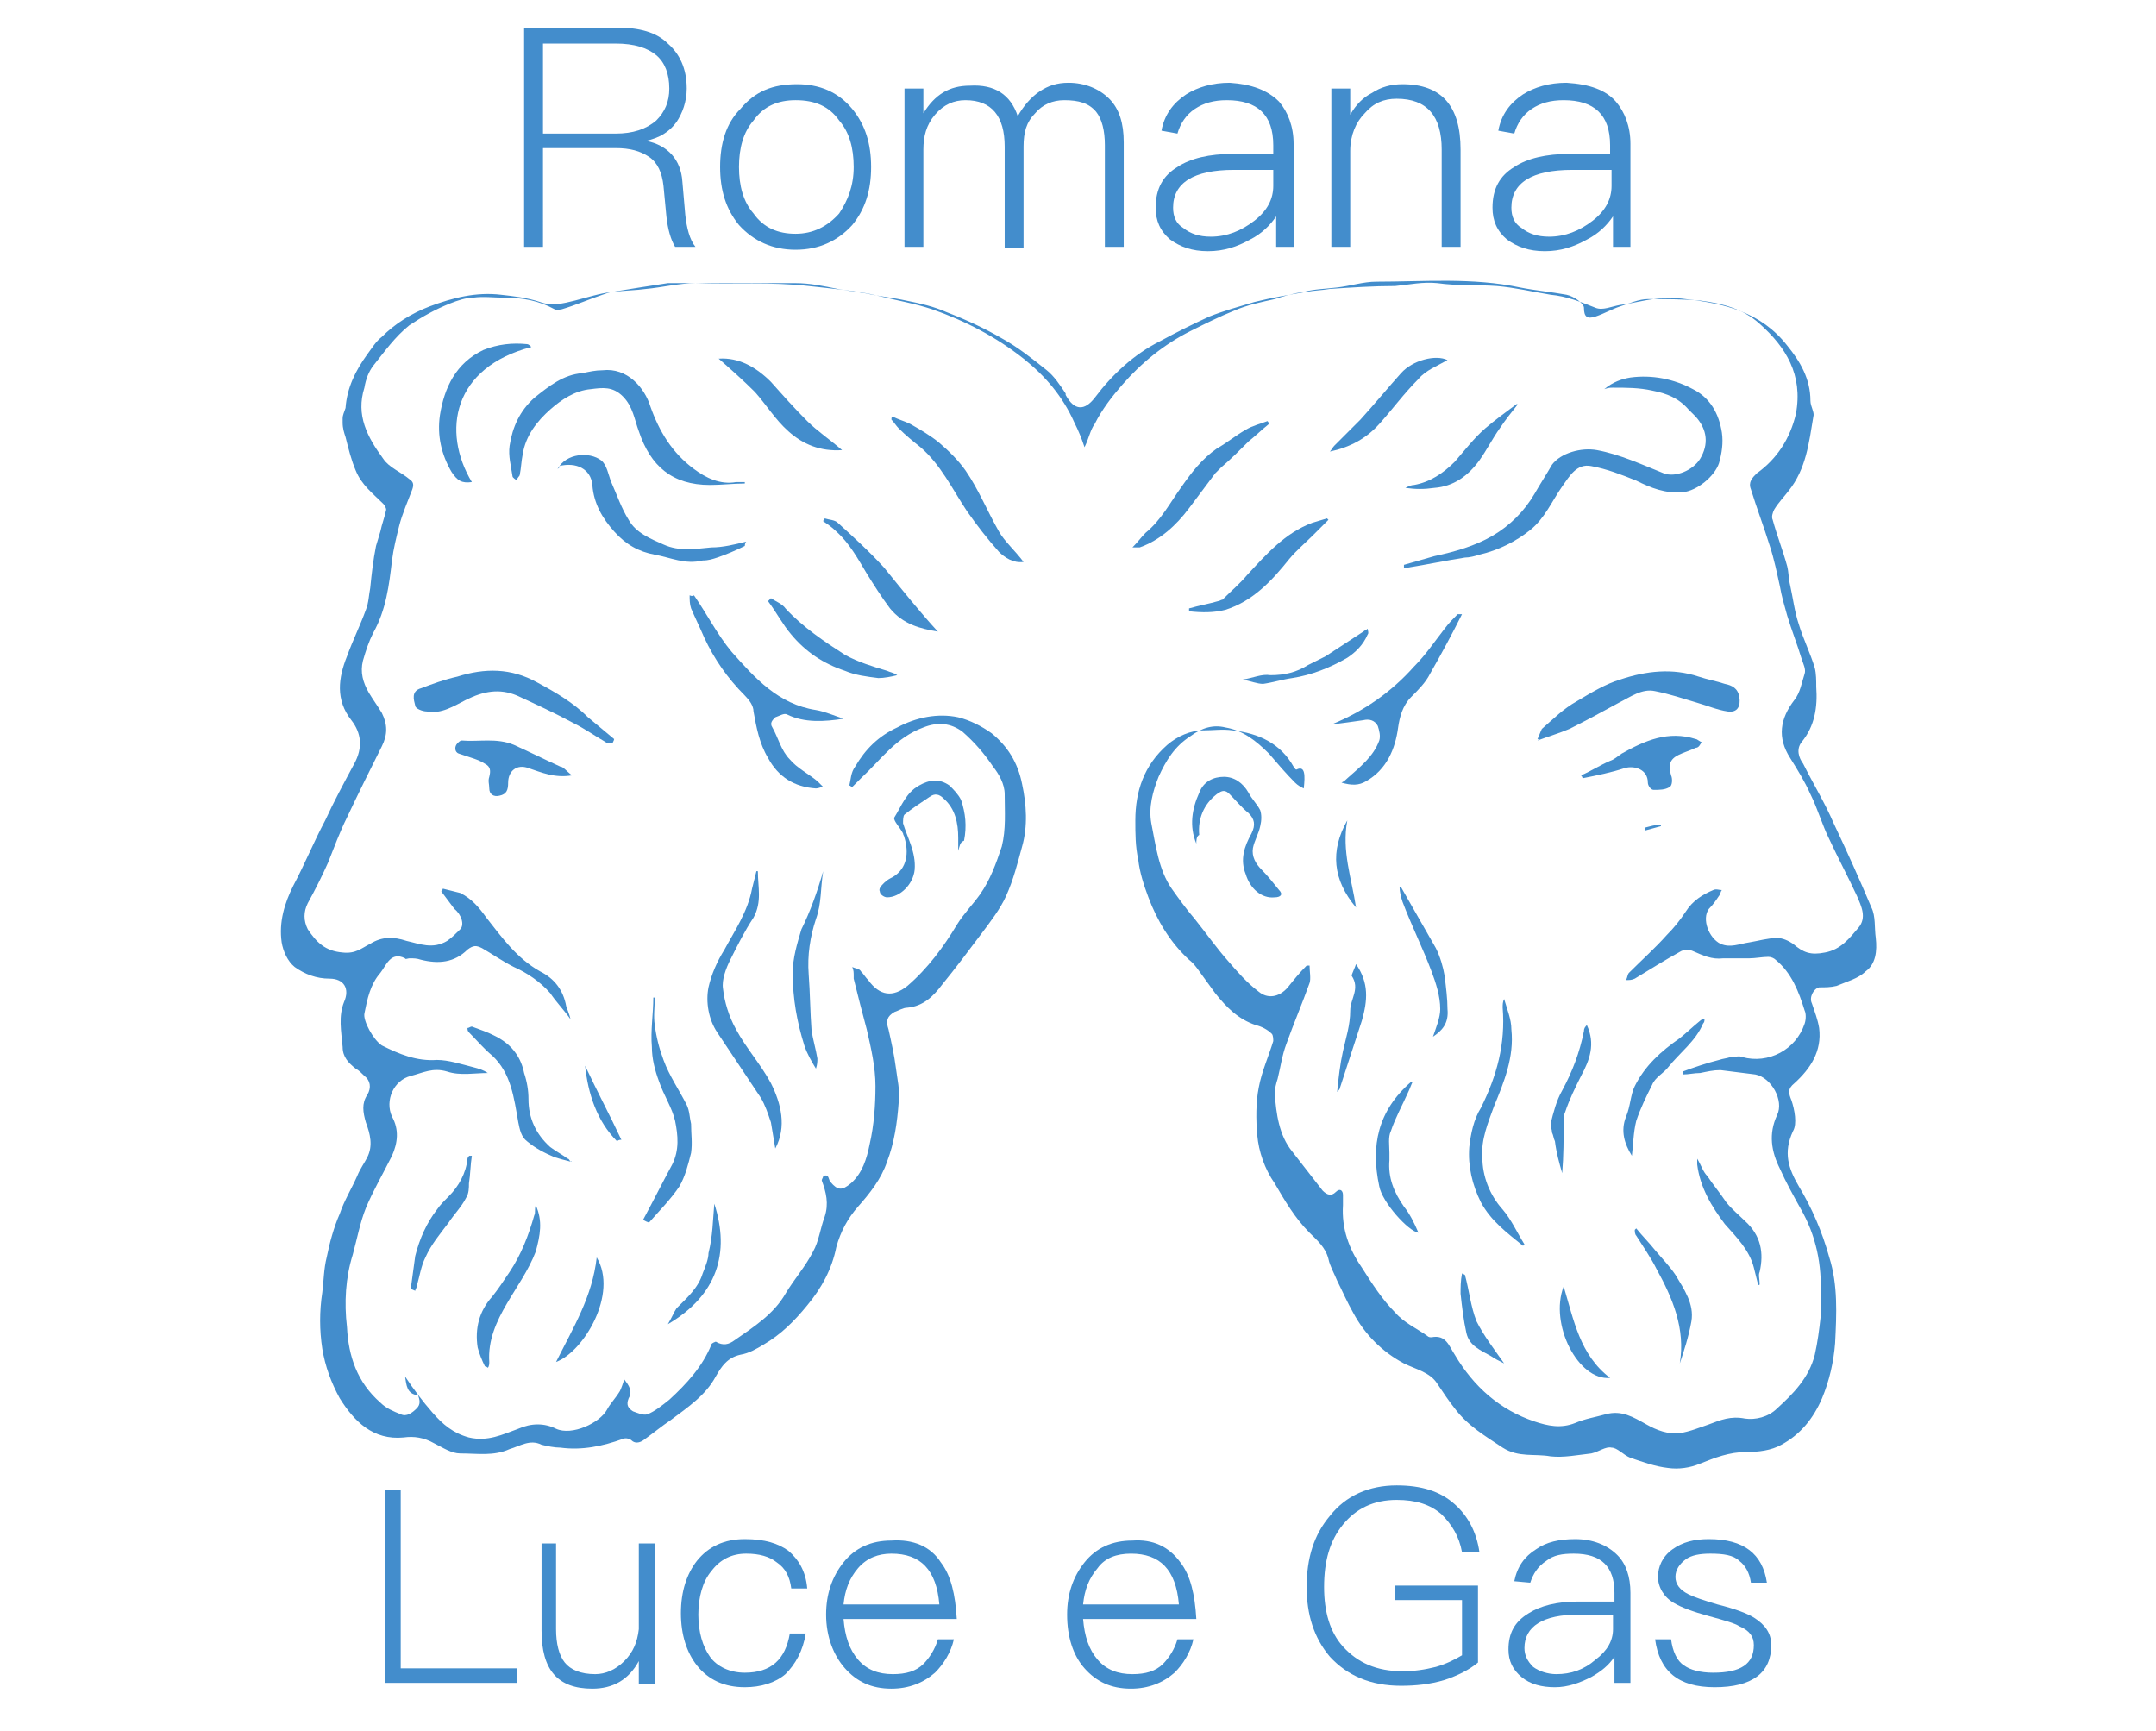 <?xml version="1.0" encoding="utf-8"?>
<!-- Generator: Adobe Illustrator 27.0.0, SVG Export Plug-In . SVG Version: 6.00 Build 0)  -->
<svg version="1.1" id="Livello_1" xmlns="http://www.w3.org/2000/svg" xmlns:xlink="http://www.w3.org/1999/xlink" x="0px" y="0px"
	 viewBox="0 0 148.5 119.2" style="enable-background:new 0 0 148.5 119.2;" xml:space="preserve">
<style type="text/css">
	.st0{fill:#438DCC;}
</style>
<g>
	<path class="st0" d="M89.8,54.3c-0.2-0.1-0.4-0.2-0.6-0.4c-0.6-0.6-1.2-1.3-1.8-2c-0.9-0.9-1.8-1.6-3-1.8c-0.8-0.2-1.6,0-2.4,0.6
		c-1.1,0.7-1.7,1.7-2.2,2.8c-0.4,1-0.7,2.1-0.5,3.2c0.3,1.5,0.5,3.2,1.4,4.5c0.5,0.7,1,1.4,1.6,2.1c0.8,1,1.5,2,2.3,2.9
		c0.6,0.7,1.3,1.5,2.1,2.1c0.6,0.5,1.4,0.4,2-0.3c0.4-0.5,0.8-1,1.3-1.5c0.1,0,0.1,0,0.2,0c0,0.4,0.1,0.9,0,1.2
		c-0.5,1.4-1.1,2.8-1.6,4.2c-0.3,0.8-0.4,1.6-0.6,2.4c-0.1,0.3-0.2,0.7-0.2,1c0.1,1.4,0.3,2.9,1.2,4c0.7,0.9,1.4,1.8,2.1,2.7
		c0.3,0.3,0.6,0.4,0.9,0.1c0.3-0.3,0.5-0.1,0.5,0.2c0,0.2,0,0.4,0,0.7c-0.1,1.6,0.4,3,1.3,4.3c0.7,1.1,1.4,2.2,2.3,3.1
		c0.6,0.7,1.5,1.1,2.2,1.6c0.1,0.1,0.2,0.1,0.3,0.1c1-0.2,1.2,0.6,1.6,1.2c1.3,2.2,3.1,3.8,5.5,4.6c0.9,0.3,1.8,0.5,2.8,0.1
		c0.7-0.3,1.4-0.4,2.1-0.6c1.1-0.3,1.9,0.2,2.8,0.7c0.7,0.4,1.5,0.7,2.3,0.6c0.7-0.1,1.4-0.4,2-0.6c0.8-0.3,1.5-0.6,2.5-0.4
		c0.7,0.1,1.6-0.1,2.2-0.7c1.1-1,2.2-2.1,2.6-3.7c0.2-0.9,0.3-1.7,0.4-2.6c0.1-0.5,0-1,0-1.4c0.1-2.2-0.3-4.2-1.4-6.1
		c-0.5-0.9-1-1.8-1.4-2.7c-0.6-1.2-0.8-2.4-0.2-3.7c0.5-1-0.4-2.6-1.5-2.8c-0.8-0.1-1.6-0.2-2.4-0.3c-0.5,0-0.9,0.1-1.4,0.2
		c-0.4,0-0.8,0.1-1.2,0.1c0-0.1,0-0.1,0-0.2c0.8-0.3,1.7-0.6,2.5-0.8c0.3-0.1,0.5-0.1,0.8-0.2c0.3,0,0.6-0.1,0.8,0
		c1.8,0.5,3.7-0.5,4.3-2.3c0.1-0.3,0.1-0.7,0-0.9c-0.4-1.3-0.9-2.6-2-3.5c-0.1-0.1-0.3-0.2-0.5-0.2c-0.4,0-0.9,0.1-1.3,0.1
		c-0.6,0-1.2,0-1.8,0c-0.8,0.1-1.4-0.2-2.1-0.5c-0.2-0.1-0.6-0.1-0.8,0c-1.1,0.6-2.2,1.3-3.2,1.9c-0.2,0.1-0.4,0.1-0.6,0.1
		c0.1-0.2,0.1-0.4,0.2-0.5c0.9-0.9,1.8-1.7,2.6-2.6c0.5-0.5,0.9-1,1.3-1.6c0.5-0.8,1.2-1.2,1.9-1.5c0.2-0.1,0.4,0,0.6,0
		c-0.1,0.1-0.1,0.3-0.2,0.4c-0.2,0.3-0.4,0.6-0.7,0.9c-0.5,0.7,0,2,0.8,2.4c0.7,0.3,1.3,0,2-0.1c0.6-0.1,1.3-0.3,1.9-0.3
		c0.4,0,0.8,0.2,1.1,0.4c0.7,0.6,1.2,0.8,2.2,0.6c1.1-0.2,1.7-1,2.3-1.7c0.6-0.7,0.2-1.5-0.1-2.2c-0.6-1.3-1.3-2.6-1.9-3.9
		c-0.5-1-0.8-2.1-1.3-3.1c-0.4-0.9-0.9-1.7-1.4-2.5c-0.9-1.4-0.7-2.7,0.3-4c0.4-0.5,0.5-1.2,0.7-1.8c0.1-0.3-0.1-0.7-0.2-1
		c-0.3-1-0.7-2-1-3c-0.2-0.7-0.4-1.4-0.5-2c-0.2-0.9-0.4-1.9-0.7-2.8c-0.4-1.3-0.9-2.6-1.3-3.9c-0.2-0.5,0.1-0.8,0.4-1.1
		c1.4-1,2.3-2.4,2.7-4.1c0.5-2.7-0.7-4.6-2.5-6.2c-1.1-1-2.5-1.4-4.1-1.6c-1.2-0.1-2.4-0.1-3.6-0.1c-0.6,0-1.3,0.3-1.9,0.5
		c-0.6,0.2-1.1,0.5-1.7,0.7c-0.6,0.2-0.8,0-0.8-0.6c0-0.3-0.7-0.8-1.2-0.9c-1.1-0.2-2.2-0.3-3.2-0.5c-3.3-0.7-6.6-0.4-9.9-0.4
		c-0.9,0-1.8,0.3-2.7,0.4c-0.8,0.1-1.5,0.1-2.3,0.3c-0.7,0.1-1.4,0.3-2,0.5c-0.9,0.2-1.9,0.4-2.8,0.8c-1,0.4-2,0.9-3,1.4
		c-1.8,0.9-3.4,2.2-4.7,3.7c-0.7,0.8-1.4,1.7-1.9,2.7c-0.3,0.4-0.4,1-0.7,1.6c-0.2-0.6-0.4-1.1-0.7-1.7c-0.8-1.8-2-3.2-3.5-4.4
		c-1.9-1.5-4-2.6-6.3-3.4c-1.2-0.4-2.4-0.6-3.6-0.9c-1.6-0.4-3.2-0.5-4.9-0.7c-2.6-0.3-5.2-0.1-7.8-0.2c-1.1,0-2.3,0.3-3.4,0.4
		c-0.7,0.1-1.5,0.1-2.2,0.2c-0.3,0-0.5,0.1-0.8,0.2c-0.9,0.3-1.8,0.7-2.8,1c-0.1,0-0.3,0.1-0.5,0c-1.1-0.6-2.2-0.8-3.5-0.8
		c-0.7,0-1.4-0.1-2.1,0c-0.5,0-1.1,0.2-1.6,0.4c-1,0.4-1.9,0.9-2.8,1.5c-1,0.8-1.7,1.8-2.5,2.8c-0.3,0.4-0.5,0.9-0.6,1.5
		c-0.6,1.9,0.2,3.4,1.3,4.9c0.4,0.6,1.2,0.9,1.8,1.4c0.3,0.2,0.3,0.4,0.2,0.7c-0.3,0.8-0.7,1.7-0.9,2.5c-0.2,0.8-0.4,1.6-0.5,2.4
		c-0.2,1.7-0.4,3.4-1.3,5c-0.3,0.6-0.5,1.2-0.7,1.9c-0.2,0.8,0,1.5,0.4,2.2c0.3,0.5,0.6,0.9,0.9,1.4c0.4,0.8,0.4,1.5,0,2.3
		c-0.8,1.6-1.6,3.2-2.4,4.9c-0.5,1-0.9,2.1-1.3,3.1c-0.4,0.9-0.9,1.9-1.4,2.8c-0.3,0.6-0.3,1.2,0,1.8c0.6,0.9,1.2,1.5,2.4,1.6
		c0.9,0.1,1.3-0.3,1.9-0.6c0.8-0.5,1.6-0.5,2.5-0.2c0.9,0.2,1.8,0.6,2.8,0c0.3-0.2,0.6-0.5,0.9-0.8c0.3-0.3,0.1-1-0.4-1.4
		c-0.3-0.4-0.6-0.8-0.9-1.2c0-0.1,0.1-0.1,0.1-0.2c0.4,0.1,0.8,0.2,1.2,0.3c0.8,0.4,1.3,1,1.8,1.7c1.1,1.4,2.1,2.8,3.7,3.7
		c1,0.5,1.6,1.3,1.8,2.4c0.1,0.3,0.2,0.5,0.3,0.9c-0.5-0.7-1-1.2-1.4-1.8c-0.7-0.8-1.6-1.4-2.5-1.8c-0.8-0.4-1.5-0.9-2.2-1.3
		c-0.4-0.2-0.6-0.2-1,0.1c-0.9,0.9-2,1-3.2,0.7c-0.3-0.1-0.5-0.1-0.8-0.1c-0.1,0-0.3,0.1-0.3,0c-1-0.5-1.3,0.5-1.7,1
		c-0.7,0.8-0.9,1.8-1.1,2.8c-0.1,0.5,0.6,1.8,1.2,2.2c1.2,0.6,2.4,1.1,3.8,1c0.8,0,1.7,0.3,2.5,0.5c0.4,0.1,0.7,0.2,1,0.4
		c-0.9,0-1.9,0.2-2.8-0.1c-1-0.3-1.7,0.1-2.5,0.3c-1.2,0.3-1.8,1.7-1.3,2.8c0.5,0.9,0.4,1.8,0,2.7c-0.6,1.2-1.3,2.4-1.8,3.6
		c-0.4,1-0.6,2.1-0.9,3.2c-0.5,1.6-0.6,3.3-0.4,5c0.1,2,0.7,3.8,2.3,5.2c0.4,0.4,0.9,0.6,1.4,0.8c0.4,0.2,0.8-0.1,1.1-0.4
		c0.3-0.3,0.2-0.6,0.1-0.9C28,96,28,95.4,27.9,94.8c0.6,0.9,1.2,1.7,1.9,2.5c0.7,0.8,1.4,1.4,2.5,1.7c1.3,0.3,2.3-0.2,3.4-0.6
		c0.9-0.4,1.8-0.4,2.6,0c1.1,0.5,3-0.4,3.5-1.3c0.2-0.4,0.6-0.8,0.9-1.3c0.1-0.2,0.2-0.5,0.3-0.8c0.3,0.4,0.6,0.8,0.3,1.3
		c-0.2,0.5,0,0.7,0.3,0.9c0.3,0.1,0.7,0.3,1,0.2c0.5-0.2,1-0.6,1.5-1c1.2-1.1,2.3-2.3,2.9-3.8c0-0.1,0.3-0.2,0.3-0.2
		c0.5,0.3,0.9,0.2,1.3-0.1c1.3-0.9,2.7-1.8,3.5-3.2c0.6-1,1.4-1.9,1.9-2.9c0.4-0.7,0.5-1.6,0.8-2.4c0.3-0.9,0.1-1.7-0.2-2.5
		c0-0.1,0.1-0.2,0.1-0.3C56.9,80.9,57,81,57,81c0.1,0.1,0.1,0.3,0.2,0.4c0.5,0.6,0.8,0.6,1.4,0.1c0.8-0.7,1.1-1.7,1.3-2.7
		c0.3-1.3,0.4-2.7,0.4-4c0-1.3-0.3-2.6-0.6-3.9c-0.3-1.1-0.6-2.3-0.9-3.5c0-0.1,0-0.1,0-0.2c0-0.2,0-0.4-0.1-0.6
		c0.2,0.1,0.5,0.1,0.6,0.3c0.2,0.2,0.3,0.4,0.5,0.6c0.8,1.1,1.7,1.2,2.7,0.4c1.4-1.2,2.5-2.7,3.4-4.2c0.5-0.8,1.1-1.4,1.6-2.1
		c0.7-1,1.1-2.1,1.5-3.3c0.3-1.2,0.2-2.4,0.2-3.6c0-0.7-0.4-1.4-0.8-1.9c-0.6-0.9-1.3-1.7-2.1-2.4c-0.8-0.6-1.7-0.7-2.7-0.3
		c-1.9,0.7-2.9,2.2-4.3,3.5c-0.2,0.2-0.4,0.4-0.6,0.6c-0.1,0-0.1-0.1-0.2-0.1c0.1-0.4,0.1-0.9,0.4-1.3c0.7-1.2,1.6-2.1,2.9-2.7
		c1.3-0.7,2.8-1,4.2-0.7c0.8,0.2,1.6,0.6,2.3,1.1c1.1,0.9,1.8,2,2.1,3.5c0.3,1.4,0.4,2.9,0,4.3c-0.3,1.1-0.6,2.3-1.1,3.4
		c-0.4,0.9-1.1,1.8-1.7,2.6c-0.9,1.2-1.8,2.4-2.7,3.5c-0.6,0.8-1.3,1.5-2.4,1.6c-0.3,0-0.6,0.2-0.9,0.3c-0.5,0.3-0.6,0.6-0.4,1.2
		c0.2,0.9,0.4,1.8,0.5,2.6c0.1,0.8,0.3,1.6,0.2,2.4c-0.1,1.4-0.3,2.8-0.8,4.1c-0.4,1.2-1.2,2.2-2,3.1c-0.7,0.8-1.2,1.7-1.5,2.8
		c-0.3,1.5-1,2.8-2,4c-0.9,1.1-1.8,2-3,2.7c-0.5,0.3-1,0.6-1.6,0.7c-0.9,0.2-1.3,0.8-1.7,1.5c-0.7,1.3-1.9,2.1-3.1,3
		c-0.6,0.4-1.2,0.9-1.9,1.4c-0.3,0.2-0.6,0.2-0.8,0c-0.1-0.1-0.4-0.2-0.6-0.1c-1.4,0.5-2.8,0.8-4.3,0.6c-0.4,0-0.9-0.1-1.3-0.2
		c-0.8-0.4-1.5,0.1-2.2,0.3c-1.1,0.5-2.2,0.3-3.4,0.3c-0.6,0-1.2-0.4-1.8-0.7c-0.7-0.4-1.4-0.5-2.1-0.4c-2.1,0.2-3.4-1.1-4.4-2.7
		c-0.6-1.1-1-2.2-1.2-3.4c-0.2-1.3-0.2-2.6,0-3.9c0.1-0.8,0.1-1.6,0.3-2.4c0.2-1,0.5-2.1,0.9-3c0.3-0.9,0.8-1.7,1.2-2.6
		c0.2-0.5,0.5-0.9,0.7-1.3c0.4-0.8,0.2-1.6-0.1-2.4c-0.2-0.7-0.3-1.3,0.1-1.9c0.3-0.5,0.2-1-0.2-1.3c-0.2-0.2-0.4-0.4-0.6-0.5
		c-0.5-0.4-0.9-0.8-0.9-1.5c-0.1-1.1-0.3-2.1,0.1-3.1c0.4-0.9,0-1.6-1-1.6c-0.9,0-1.7-0.3-2.4-0.8c-0.5-0.4-0.8-1.1-0.9-1.7
		c-0.2-1.4,0.2-2.7,0.8-3.9c0.8-1.5,1.4-3,2.2-4.5c0.6-1.3,1.3-2.6,2-3.9c0.6-1.1,0.5-2.1-0.2-3c-1.1-1.4-0.9-2.9-0.3-4.4
		c0.4-1.1,0.9-2.1,1.3-3.2c0.2-0.5,0.2-1,0.3-1.5c0.1-1,0.2-1.9,0.4-2.9c0.1-0.3,0.2-0.7,0.3-1c0.1-0.5,0.3-1,0.4-1.5
		c0-0.1-0.1-0.3-0.2-0.4c-0.7-0.7-1.5-1.3-1.9-2.3c-0.3-0.7-0.5-1.5-0.7-2.3c-0.1-0.3-0.2-0.6-0.2-1c0-0.1,0-0.2,0-0.3
		c0-0.2,0.1-0.4,0.2-0.7c0.1-1.4,0.7-2.6,1.5-3.7c0.3-0.4,0.6-0.9,1-1.2c0.9-0.9,2-1.6,3.3-2.1c1.6-0.6,3.2-1,4.9-0.8
		c0.9,0.1,1.8,0.2,2.7,0.5c0.8,0.3,1.6,0.1,2.4-0.1c0.8-0.2,1.7-0.5,2.6-0.6c1.2-0.2,2.5-0.4,3.8-0.6c0.2,0,0.4,0,0.5,0
		c2.8,0,5.6,0,8.3,0c1,0,1.9,0.2,2.9,0.4c0.6,0.1,1.2,0.2,1.9,0.3c0.9,0.2,1.9,0.3,2.8,0.5c1,0.2,1.9,0.4,2.8,0.8
		c1.3,0.5,2.6,1.1,3.8,1.8c1.1,0.6,2.1,1.4,3.1,2.2c0.5,0.4,0.9,1,1.3,1.6c0,0,0,0,0,0.1c0.6,1.1,1.3,1.1,2,0.2
		c1.2-1.6,2.7-3,4.5-3.9c1.1-0.6,2.3-1.2,3.4-1.7c1-0.4,2.1-0.7,3.1-1c1.2-0.3,2.4-0.5,3.6-0.7c0.5-0.1,1-0.1,1.6-0.2
		c1.5-0.1,3-0.2,4.5-0.2c1-0.1,1.9-0.3,2.9-0.2c1.4,0.2,2.7,0.1,4.1,0.2c1.2,0.1,2.5,0.4,3.7,0.6c1.1,0.1,2.1,0.5,3.1,0.9
		c0.5,0.2,1.1-0.1,1.7-0.2c0.8-0.1,1.5-0.3,2.3-0.4c0.7-0.1,1.5-0.1,2.2,0c2.7,0.3,5.2,0.9,7,3.2c0.9,1.1,1.6,2.3,1.6,3.8
		c0,0.4,0.3,0.8,0.2,1.1c-0.3,1.8-0.5,3.6-1.7,5.1c-0.3,0.4-0.7,0.8-1,1.3c-0.1,0.2-0.2,0.5-0.1,0.7c0.3,1.1,0.7,2.1,1,3.2
		c0.1,0.4,0.1,0.9,0.2,1.3c0.2,0.9,0.3,1.8,0.6,2.7c0.3,1,0.8,2,1.1,3c0.1,0.4,0.1,0.9,0.1,1.3c0.1,1.4-0.1,2.7-1,3.8
		c-0.4,0.5-0.2,1.1,0.1,1.5c0.7,1.4,1.5,2.7,2.1,4.1c0.9,1.9,1.8,3.9,2.6,5.8c0.3,0.6,0.2,1.4,0.3,2.1c0.1,0.9,0,1.8-0.7,2.3
		c-0.5,0.5-1.3,0.7-2,1c-0.4,0.1-0.8,0.1-1.2,0.1c-0.4,0.1-0.7,0.7-0.5,1.1c0.2,0.6,0.4,1.1,0.5,1.7c0.2,1.6-0.6,2.8-1.7,3.8
		c-0.5,0.4-0.4,0.7-0.2,1.2c0.2,0.6,0.4,1.6,0.1,2.1c-0.7,1.5-0.3,2.6,0.4,3.8c0.9,1.5,1.6,3.1,2.1,4.9c0.6,1.9,0.5,3.9,0.4,5.9
		c-0.1,1.3-0.4,2.6-0.9,3.8c-0.6,1.4-1.5,2.5-2.8,3.2c-0.7,0.4-1.6,0.5-2.4,0.5c-1.2,0-2.2,0.4-3.2,0.8c-0.7,0.3-1.5,0.4-2.2,0.3
		c-0.9-0.1-1.7-0.4-2.6-0.7c-0.5-0.2-0.9-0.7-1.3-0.7c-0.4-0.1-0.9,0.3-1.4,0.4c-0.9,0.1-1.9,0.3-2.8,0.2c-1.1-0.2-2.2,0.1-3.3-0.6
		c-1.2-0.8-2.4-1.5-3.3-2.7c-0.4-0.5-0.8-1.1-1.2-1.7c-0.5-0.8-1.5-1-2.3-1.4c-1.5-0.8-2.7-2-3.5-3.5c-0.4-0.7-0.7-1.4-1.1-2.2
		c-0.2-0.5-0.5-1-0.6-1.5c-0.2-0.8-0.8-1.3-1.3-1.8c-1-1-1.7-2.2-2.4-3.4c-0.7-1-1.1-2.2-1.2-3.3c-0.1-1.1-0.1-2.3,0.1-3.3
		c0.2-1.1,0.7-2.2,1-3.2c0-0.1,0-0.4-0.1-0.5c-0.3-0.3-0.7-0.5-1.1-0.6c-1.2-0.4-2-1.2-2.8-2.2c-0.3-0.4-0.5-0.7-0.8-1.1
		c-0.3-0.4-0.6-0.9-1-1.2c-1.3-1.2-2.2-2.7-2.8-4.3c-0.3-0.8-0.6-1.7-0.7-2.6c-0.2-0.9-0.2-1.8-0.2-2.7c0-2,0.6-3.8,2.2-5.2
		c0.7-0.6,1.6-1,2.5-1c0.7,0,1.3-0.1,2,0c1.8,0.2,3.3,0.9,4.2,2.5c0.1,0.1,0.1,0.2,0.2,0.2C89.9,52.7,89.9,53.4,89.8,54.3z"/>
	<path class="st0" d="M96.7,38.9c0.7-0.2,1.4-0.4,2.1-0.6c1.4-0.3,2.8-0.7,4-1.4c1.2-0.7,2.2-1.7,2.9-2.9c0.4-0.7,0.8-1.3,1.2-2
		c0.6-0.8,2-1.2,3.1-1c1.6,0.3,3.1,1,4.6,1.6c0.8,0.3,2-0.2,2.5-1c0.6-1,0.5-2-0.3-2.9c-0.2-0.2-0.4-0.4-0.5-0.5
		c-0.7-0.8-1.5-1.1-2.5-1.3c-0.9-0.2-1.8-0.2-2.7-0.2c-0.2,0-0.3,0-0.6,0.1c0.6-0.5,1.2-0.7,1.8-0.8c1.5-0.2,3,0.1,4.3,0.8
		c1.2,0.6,1.8,1.7,2,3c0.1,0.7,0,1.4-0.2,2.1c-0.3,0.9-1.5,1.9-2.5,2c-1.2,0.1-2.2-0.3-3.2-0.8c-1-0.4-2-0.8-3.1-1
		c-1-0.2-1.5,0.7-2,1.4c-0.7,1-1.2,2.2-2.2,3c-1,0.8-2.2,1.4-3.5,1.7c-0.3,0.1-0.7,0.2-1,0.2c-1.3,0.2-2.7,0.5-4,0.7
		c-0.1,0-0.1,0-0.2,0C96.7,39,96.7,39,96.7,38.9z"/>
	<path class="st0" d="M51.3,33.3c-0.8,0-1.6,0.1-2.4,0.1c-2.6,0-4.1-1.3-4.9-3.7c-0.3-0.8-0.4-1.7-1.1-2.4c-0.7-0.7-1.4-0.6-2.2-0.5
		c-1.1,0.1-2,0.7-2.8,1.4C37,29,36.2,30,36,31.3c-0.1,0.5-0.1,0.9-0.2,1.4c0,0.1-0.2,0.2-0.2,0.4c-0.1-0.1-0.3-0.2-0.3-0.3
		c-0.1-0.7-0.3-1.4-0.2-2.1c0.2-1.3,0.7-2.4,1.7-3.3c1-0.8,2-1.6,3.3-1.7c0.5-0.1,0.9-0.2,1.4-0.2c1.7-0.2,2.9,1.2,3.3,2.5
		c0.6,1.7,1.5,3.2,3,4.3c0.8,0.6,1.8,1.1,2.9,0.9c0.2,0,0.4,0,0.6,0C51.3,33.2,51.3,33.3,51.3,33.3z"/>
	<path class="st0" d="M47.8,41c0.9,1.3,1.6,2.7,2.6,3.9c1.6,1.8,3.2,3.6,5.8,4c0.6,0.1,1.3,0.4,1.9,0.6c-1.3,0.2-2.7,0.3-3.9-0.3
		c-0.2-0.1-0.5,0.1-0.8,0.2c-0.2,0.2-0.4,0.4-0.2,0.7c0.4,0.7,0.6,1.6,1.2,2.2c0.5,0.6,1.3,1,1.9,1.5c0.1,0.1,0.3,0.3,0.4,0.4
		c-0.2,0-0.3,0.1-0.5,0.1c-1.5-0.1-2.6-0.8-3.3-2.1c-0.6-1-0.8-2.1-1-3.2c0-0.4-0.3-0.8-0.6-1.1c-1.2-1.2-2.1-2.5-2.8-4
		c-0.3-0.7-0.6-1.3-0.9-2c-0.1-0.3-0.1-0.6-0.1-0.9C47.7,41.1,47.8,41,47.8,41z"/>
	<path class="st0" d="M105.9,50.9c0.1-0.2,0.2-0.5,0.3-0.7c0.8-0.7,1.5-1.4,2.4-1.9c1-0.6,2-1.2,3-1.5c1.8-0.6,3.6-0.8,5.4-0.2
		c0.6,0.2,1.2,0.3,1.8,0.5c0.5,0.1,0.9,0.3,1,0.9c0.1,0.6-0.1,1.1-0.8,1c-0.7-0.1-1.4-0.4-2.1-0.6c-1-0.3-1.9-0.6-2.9-0.8
		c-0.9-0.2-1.7,0.4-2.5,0.8c-1.1,0.6-2.2,1.2-3.4,1.8c-0.7,0.3-1.4,0.5-2.2,0.8C106,50.9,106,50.9,105.9,50.9z"/>
	<path class="st0" d="M42.2,51.2c-0.2,0-0.4,0-0.5-0.1c-0.7-0.4-1.4-0.9-2.2-1.3c-1.3-0.7-2.6-1.3-3.9-1.9c-1.2-0.5-2.3-0.3-3.5,0.3
		c-0.8,0.4-1.7,1-2.7,0.8c-0.3,0-0.8-0.2-0.8-0.4c-0.1-0.4-0.3-1,0.4-1.2c0.8-0.3,1.6-0.6,2.5-0.8C33.4,46,35.2,46,37,47
		c1.3,0.7,2.5,1.4,3.5,2.4c0.6,0.5,1.2,1,1.8,1.5C42.3,51,42.2,51.1,42.2,51.2z"/>
	<path class="st0" d="M52.2,60c0,1.1,0.3,2.1-0.3,3.2c-0.6,0.9-1.1,1.9-1.6,2.9c-0.3,0.6-0.6,1.4-0.5,2c0.1,0.9,0.4,1.9,0.9,2.8
		c0.7,1.3,1.7,2.4,2.4,3.7c0.7,1.4,1.1,3,0.3,4.5c-0.1-0.6-0.2-1.2-0.3-1.8c-0.2-0.6-0.4-1.2-0.7-1.7c-1-1.5-2-3-3-4.5
		c-0.6-0.9-0.8-2.1-0.6-3.1c0.2-0.9,0.6-1.8,1.1-2.6c0.7-1.3,1.6-2.6,1.9-4.2c0.1-0.4,0.2-0.8,0.3-1.2C52.1,60,52.1,60,52.2,60z"/>
	<path class="st0" d="M100.7,42.3c-0.7,1.4-1.4,2.7-2.2,4.1c-0.3,0.6-0.8,1.1-1.3,1.6c-0.6,0.6-0.8,1.4-0.9,2.1
		c-0.2,1.5-0.8,2.9-2.2,3.7c-0.5,0.3-1,0.3-1.7,0.1c0.2-0.1,0.3-0.2,0.4-0.3c0.9-0.8,1.8-1.5,2.2-2.6c0.1-0.3,0-0.7-0.1-1
		c-0.2-0.4-0.6-0.5-1-0.4c-0.7,0.1-1.4,0.2-2.2,0.3c2.2-0.9,4.1-2.2,5.7-4c0.8-0.8,1.4-1.7,2.1-2.6c0.3-0.4,0.6-0.7,0.9-1
		C100.6,42.3,100.6,42.3,100.7,42.3z"/>
	<path class="st0" d="M38.4,32.3c0.6-1.1,2.2-1.2,3-0.6c0.4,0.3,0.5,1,0.7,1.5c0.4,0.9,0.7,1.8,1.2,2.6c0.5,0.9,1.5,1.3,2.4,1.7
		c1.1,0.5,2.2,0.3,3.3,0.2c0.8,0,1.6-0.2,2.4-0.4c-0.1,0.1-0.1,0.3-0.1,0.3c-0.6,0.3-1.3,0.6-1.9,0.8c-0.3,0.1-0.6,0.2-1,0.2
		c-1.2,0.3-2.2-0.2-3.3-0.4c-1.1-0.2-2-0.7-2.8-1.6c-0.8-0.9-1.4-1.9-1.5-3.2c-0.1-1.1-1.1-1.6-2.3-1.3
		C38.6,32.2,38.5,32.2,38.4,32.3z"/>
	<path class="st0" d="M104.9,85.8c-1.1-0.9-2.2-1.7-2.9-3c-0.6-1.2-0.9-2.5-0.8-3.8c0.1-0.9,0.3-1.9,0.8-2.7
		c1.1-2.2,1.7-4.4,1.5-6.9c0-0.2,0-0.4,0.1-0.6c0.2,0.7,0.5,1.4,0.5,2.1c0.2,1.9-0.5,3.6-1.2,5.3c-0.4,1.1-0.9,2.3-0.8,3.5
		c0,1.3,0.5,2.6,1.4,3.6c0.6,0.7,1,1.6,1.5,2.4C105,85.7,104.9,85.8,104.9,85.8z"/>
	<path class="st0" d="M61.5,28.7c0.4,0.2,0.8,0.3,1.2,0.5c0.7,0.4,1.4,0.8,2,1.3c0.7,0.6,1.3,1.2,1.8,1.9c0.9,1.3,1.5,2.8,2.3,4.2
		c0.4,0.7,1.1,1.3,1.7,2.1c-0.7,0.1-1.3-0.3-1.7-0.7c-0.8-0.9-1.5-1.8-2.2-2.8c-1-1.5-1.8-3.2-3.2-4.4c-0.5-0.4-1-0.8-1.5-1.3
		c-0.2-0.2-0.3-0.4-0.5-0.6C61.4,28.8,61.4,28.7,61.5,28.7z"/>
	<path class="st0" d="M108.9,53.4c0.7-0.3,1.3-0.7,2-1c0.3-0.1,0.5-0.3,0.8-0.5c1.6-0.9,3.2-1.6,5.1-1c0.1,0,0.3,0.2,0.4,0.2
		c-0.1,0.2-0.2,0.4-0.4,0.4c-0.4,0.2-0.8,0.3-1.2,0.5c-0.6,0.3-0.7,0.7-0.5,1.4c0.1,0.2,0.1,0.7-0.1,0.8c-0.3,0.2-0.7,0.2-1.1,0.2
		c-0.2,0-0.4-0.3-0.4-0.5c0-0.9-0.9-1.2-1.6-1c-0.9,0.3-1.9,0.5-2.9,0.7C109,53.6,109,53.5,108.9,53.4z"/>
	<path class="st0" d="M36.6,23.9c-5.4,1.4-6.2,5.8-4.1,9.3c-0.7,0.1-1-0.1-1.4-0.7c-0.7-1.2-1-2.5-0.8-3.9c0.3-1.9,1.1-3.6,3-4.5
		c1-0.4,2-0.5,3-0.4C36.4,23.7,36.5,23.8,36.6,23.9z"/>
	<path class="st0" d="M87.4,29.2c-0.5,0.4-0.9,0.8-1.4,1.2c-0.6,0.6-1.2,1.2-1.9,1.8c-0.1,0.1-0.3,0.3-0.4,0.4
		c-0.6,0.8-1.2,1.6-1.8,2.4c-0.9,1.2-2,2.2-3.4,2.7c-0.1,0-0.2,0-0.5,0c0.4-0.4,0.6-0.7,0.9-1c1.1-0.9,1.7-2.1,2.5-3.2
		c0.7-1,1.4-1.9,2.4-2.6c0.7-0.4,1.3-0.9,2-1.3c0.5-0.3,1-0.4,1.5-0.6C87.3,29,87.4,29.1,87.4,29.2z"/>
	<path class="st0" d="M44.3,84c0.7-1.3,1.3-2.5,2-3.8c0.5-1,0.4-2,0.2-3c-0.2-0.9-0.8-1.8-1.1-2.7c-0.3-0.8-0.5-1.6-0.5-2.4
		c-0.1-1.1,0.1-2.3,0.1-3.4c0,0,0.1,0,0.1,0c0,0.6-0.1,1.3,0,1.9c0.1,0.8,0.3,1.6,0.6,2.4c0.4,1.1,1.1,2.1,1.6,3.1
		c0.2,0.4,0.2,0.9,0.3,1.3c0,0.7,0.1,1.3,0,2c-0.2,0.8-0.4,1.6-0.8,2.3c-0.6,0.9-1.4,1.7-2.1,2.5C44.4,84.1,44.3,84,44.3,84z"/>
	<path class="st0" d="M39.4,53.4c-1.2,0.2-2.1-0.2-3-0.5c-0.8-0.3-1.4,0.2-1.4,1c0,0.5-0.1,0.8-0.6,0.9c-0.4,0.1-0.7-0.1-0.7-0.5
		c0-0.3-0.1-0.5,0-0.8c0.1-0.4,0.1-0.7-0.3-0.9c-0.3-0.2-0.6-0.3-0.9-0.4c-0.3-0.1-0.6-0.2-0.9-0.3c-0.3-0.1-0.3-0.5-0.1-0.7
		c0.1-0.1,0.2-0.2,0.3-0.2c1.2,0.1,2.4-0.2,3.6,0.3c1.1,0.5,2.1,1,3.2,1.5C38.8,52.8,39,53.1,39.4,53.4z"/>
	<path class="st0" d="M66,58.6c0-0.3,0-0.6,0-0.9c0-1-0.2-2-1-2.7c-0.3-0.3-0.6-0.4-1-0.1c-0.6,0.4-1.2,0.8-1.7,1.2
		c-0.1,0.1-0.1,0.4-0.1,0.6c0.3,1,0.9,2,0.8,3.2c-0.1,1-1,1.9-1.9,1.9c-0.2,0-0.5-0.2-0.5-0.4c-0.1-0.2,0.1-0.4,0.3-0.6
		c0.2-0.2,0.4-0.3,0.6-0.4c1-0.6,1.1-1.7,0.8-2.7c0-0.1-0.1-0.2-0.1-0.3c-0.2-0.4-0.7-0.9-0.6-1.1c0.5-0.8,0.8-1.7,1.7-2.2
		c0.7-0.4,1.4-0.5,2.1,0c0.3,0.3,0.6,0.6,0.8,1c0.3,0.9,0.4,1.8,0.2,2.8C66.1,58,66.1,58.3,66,58.6C66,58.6,66,58.6,66,58.6z"/>
	<path class="st0" d="M39.3,80c-0.4-0.1-0.8-0.2-1.1-0.3c-0.7-0.3-1.3-0.6-1.9-1.1c-0.4-0.3-0.5-0.8-0.6-1.3
		c-0.3-1.7-0.5-3.4-1.8-4.6c-0.6-0.5-1.1-1.1-1.6-1.6c-0.1-0.1-0.1-0.2-0.1-0.3c0.1,0,0.2-0.1,0.3-0.1c1.1,0.4,2.3,0.8,3,1.8
		c0.3,0.4,0.5,0.9,0.6,1.4c0.2,0.6,0.3,1.2,0.3,1.8c0,1.3,0.5,2.4,1.5,3.3c0.4,0.3,0.8,0.5,1.2,0.8c0.1,0,0.1,0.1,0.2,0.2
		C39.4,79.9,39.4,80,39.3,80z"/>
	<path class="st0" d="M58,31c-1.5,0.1-2.7-0.4-3.7-1.3c-0.9-0.8-1.5-1.8-2.3-2.7c-0.8-0.8-1.7-1.6-2.5-2.3c1.4-0.1,2.6,0.6,3.6,1.6
		c0.8,0.9,1.6,1.8,2.5,2.7C56.3,29.7,57.2,30.3,58,31z"/>
	<path class="st0" d="M82.4,58.1c-0.5-1.2-0.3-2.4,0.2-3.5c0.3-0.8,1-1.1,1.7-1.1c0.7,0,1.3,0.4,1.7,1.1c0.2,0.4,0.6,0.8,0.8,1.2
		c0.1,0.3,0.1,0.7,0,1.1c-0.1,0.5-0.4,1-0.5,1.5c-0.1,0.6,0.2,1.1,0.6,1.5c0.4,0.4,0.8,0.9,1.2,1.4c0.3,0.3,0.1,0.5-0.3,0.5
		c-0.9,0.1-1.7-0.6-2-1.6c-0.4-1-0.1-1.9,0.4-2.8c0.3-0.6,0.2-1-0.2-1.4c-0.5-0.4-0.9-0.9-1.3-1.3c-0.3-0.3-0.5-0.3-0.9,0
		c-0.9,0.7-1.3,1.7-1.2,2.8C82.4,57.6,82.4,57.9,82.4,58.1z"/>
	<path class="st0" d="M91.5,35.8c-0.3,0.3-0.7,0.7-1,1c-0.6,0.6-1.2,1.1-1.7,1.7c-1.2,1.5-2.5,2.9-4.4,3.5c-0.8,0.2-1.6,0.2-2.5,0.1
		c0-0.1,0-0.1,0-0.2c0.7-0.2,1.3-0.3,2-0.5c0.1,0,0.2-0.1,0.3-0.1c0.6-0.6,1.2-1.1,1.7-1.7c1.3-1.4,2.6-2.9,4.5-3.6
		c0.3-0.1,0.7-0.2,1-0.3C91.4,35.7,91.4,35.7,91.5,35.8z"/>
	<path class="st0" d="M33.4,94.1c-0.2-0.4-0.4-0.9-0.5-1.3c-0.2-1.3,0.1-2.5,1-3.5c0.4-0.5,0.8-1.1,1.2-1.7c0.8-1.2,1.3-2.5,1.7-3.9
		c0.1-0.2,0-0.4,0.1-0.7c0.5,1.1,0.3,2.1,0,3.2c-0.5,1.3-1.3,2.4-2,3.6c-0.7,1.2-1.3,2.5-1.2,4c0,0.1,0,0.3-0.1,0.4
		C33.5,94.1,33.4,94.1,33.4,94.1z"/>
	<path class="st0" d="M64.6,43.5c-1.2-0.2-2.4-0.5-3.3-1.6c-0.6-0.8-1.1-1.6-1.6-2.4c-0.6-1-1.2-2.1-2.1-2.9
		c-0.3-0.3-0.6-0.5-0.9-0.7c0-0.1,0.1-0.1,0.1-0.2c0.3,0.1,0.7,0.1,0.9,0.3c1.1,1,2.2,2,3.2,3.1C62.2,40.7,63.4,42.2,64.6,43.5z"/>
	<path class="st0" d="M56.7,60c-0.2,1.2-0.1,2.2-0.5,3.3c-0.4,1.2-0.6,2.5-0.5,3.8c0.1,1.3,0.1,2.6,0.2,3.9c0.1,0.6,0.3,1.3,0.4,1.9
		c0,0.2,0,0.4-0.1,0.7c-0.3-0.5-0.6-1-0.8-1.6c-0.5-1.6-0.8-3.2-0.8-5c0-1,0.3-2,0.6-3C55.8,62.8,56.3,61.4,56.7,60z"/>
	<path class="st0" d="M99.7,24.8c-0.7,0.4-1.5,0.7-2,1.3c-1,1-1.8,2.1-2.7,3.1c-0.9,1-2,1.6-3.4,1.9c0.1-0.1,0.2-0.3,0.3-0.4
		c0.6-0.6,1.2-1.2,1.8-1.8c1-1.1,1.9-2.2,2.8-3.2C97.3,24.8,98.9,24.4,99.7,24.8z"/>
	<path class="st0" d="M53.1,41.2c0.3,0.2,0.8,0.4,1,0.7c1.2,1.3,2.7,2.3,4.1,3.2c0.9,0.5,1.9,0.8,2.9,1.1c0.2,0.1,0.4,0.1,0.7,0.3
		c-0.4,0.1-0.9,0.2-1.3,0.2c-0.8-0.1-1.6-0.2-2.3-0.5c-1.5-0.5-2.7-1.3-3.7-2.5c-0.6-0.7-1-1.5-1.6-2.3C53,41.3,53,41.3,53.1,41.2z"
		/>
	<path class="st0" d="M112.4,79.6c-0.5-0.8-0.8-1.7-0.4-2.7c0.3-0.7,0.3-1.5,0.6-2.1c0.7-1.4,1.8-2.4,3.1-3.3
		c0.5-0.4,0.9-0.8,1.4-1.2c0.1-0.1,0.2-0.1,0.3-0.1c0,0.1,0,0.2-0.1,0.3c-0.5,1.2-1.6,2-2.4,3c-0.3,0.4-0.9,0.7-1.1,1.2
		c-0.4,0.8-0.8,1.6-1.1,2.5C112.5,78,112.5,78.8,112.4,79.6z"/>
	<path class="st0" d="M97.3,74.5c-0.1,0.2-0.2,0.5-0.3,0.7c-0.4,0.9-0.9,1.8-1.2,2.7c-0.2,0.4-0.1,1-0.1,1.5c0,0.2,0,0.3,0,0.5
		c-0.1,1.2,0.3,2.2,1,3.2c0.4,0.5,0.7,1.1,1,1.8c-0.7-0.1-2.5-2.1-2.7-3.2c-0.6-2.8-0.1-5.2,2.2-7.2C97.2,74.5,97.2,74.5,97.3,74.5z
		"/>
	<path class="st0" d="M104.5,27.9c-0.4,0.5-0.8,1-1.2,1.6c-0.5,0.7-0.9,1.5-1.4,2.2c-0.8,1.1-1.8,1.8-3.1,1.9c-0.7,0.1-1.3,0.1-2,0
		c0.2-0.1,0.4-0.2,0.6-0.2c1.1-0.2,2-0.8,2.8-1.6c0.7-0.8,1.3-1.6,2.1-2.3c0.7-0.6,1.4-1.1,2.2-1.7
		C104.5,27.9,104.5,27.9,104.5,27.9z"/>
	<path class="st0" d="M121.1,88.5c-0.1-0.4-0.2-0.8-0.3-1.2c-0.3-1.2-1.2-2.1-2-3c-0.9-1.2-1.7-2.5-1.9-4.1c0-0.1,0-0.1,0-0.4
		c0.3,0.5,0.4,0.9,0.7,1.2c0.4,0.6,0.9,1.2,1.3,1.8c0.4,0.5,0.9,0.9,1.3,1.3c1.1,1,1.3,2.2,1,3.5c-0.1,0.2,0,0.5,0,0.8
		C121.2,88.5,121.2,88.5,121.1,88.5z"/>
	<path class="st0" d="M115.7,93.9c0.4-2.4-0.5-4.5-1.6-6.5c-0.4-0.8-0.9-1.5-1.4-2.3c-0.1-0.1-0.1-0.3-0.1-0.4c0,0,0.1-0.1,0.1-0.1
		c0.4,0.5,0.9,1,1.3,1.5c0.5,0.6,1,1.1,1.4,1.7c0.6,1,1.3,2,1.1,3.2C116.3,92.1,116,93,115.7,93.9z"/>
	<path class="st0" d="M28.3,88.7c0.1-0.7,0.2-1.5,0.3-2.2c0.3-1.2,0.8-2.3,1.5-3.2c0.2-0.3,0.5-0.6,0.8-0.9c0.7-0.7,1.2-1.6,1.3-2.6
		c0-0.1,0.1-0.1,0.1-0.2c0.1,0,0.1,0,0.2,0c-0.1,0.6-0.1,1.3-0.2,1.9c0,0.3,0,0.7-0.2,1c-0.3,0.6-0.8,1.1-1.2,1.7
		c-0.6,0.8-1.2,1.5-1.6,2.4c-0.3,0.6-0.4,1.3-0.6,2c0,0.1-0.1,0.2-0.1,0.3C28.4,88.8,28.3,88.8,28.3,88.7z"/>
	<path class="st0" d="M109.3,70.6c0.6,1.3,0.2,2.4-0.4,3.5c-0.4,0.8-0.8,1.6-1.1,2.5c-0.1,0.2-0.1,0.5-0.1,0.7c0,1.1,0,2.3-0.1,3.5
		c-0.2-0.7-0.4-1.4-0.5-2.2c-0.1-0.2-0.1-0.4-0.2-0.6c0-0.2-0.1-0.4-0.1-0.6c0.2-0.8,0.4-1.6,0.8-2.3c0.7-1.3,1.2-2.6,1.5-4.1
		C109.1,70.8,109.2,70.7,109.3,70.6z"/>
	<path class="st0" d="M98.7,71.4c0.2-0.6,0.5-1.3,0.5-1.9c0-0.9-0.3-1.8-0.6-2.6c-0.6-1.6-1.4-3.2-2-4.8c-0.1-0.3-0.2-0.7-0.2-1
		c0,0,0.1,0,0.1,0c0.8,1.4,1.6,2.8,2.4,4.2c0.3,0.6,0.5,1.3,0.6,1.9c0.1,0.8,0.2,1.6,0.2,2.3C99.8,70.5,99.3,71,98.7,71.4z"/>
	<path class="st0" d="M41.1,86.6c1.5,2.5-0.9,6.5-2.8,7.2C39.5,91.4,40.8,89.3,41.1,86.6z"/>
	<path class="st0" d="M85.6,46.8c0.7-0.1,1.3-0.4,1.9-0.3c1,0,1.8-0.2,2.6-0.7c0.4-0.2,0.8-0.4,1.2-0.6c0.9-0.6,1.7-1.1,2.6-1.7
		c0.1-0.1,0.2-0.1,0.3-0.2c0,0.1,0.1,0.3,0,0.4c-0.3,0.7-0.8,1.2-1.4,1.6c-1.2,0.7-2.5,1.2-3.8,1.4c-0.7,0.1-1.3,0.3-2,0.4
		C86.6,47.1,86.1,46.9,85.6,46.8z"/>
	<path class="st0" d="M93.4,66.4c0.9,1.3,0.8,2.5,0.4,3.9c-0.5,1.5-1,3.1-1.5,4.6c0,0.1-0.1,0.2-0.2,0.3c0.1-1,0.2-1.9,0.4-2.8
		c0.2-0.9,0.5-1.8,0.5-2.8c0-0.8,0.7-1.5,0.1-2.4C93.1,67.1,93.3,66.7,93.4,66.4z"/>
	<path class="st0" d="M49.2,82.9c1.1,3.4,0.2,6.3-3.2,8.3c0.3-0.5,0.4-0.8,0.6-1.1c0.7-0.7,1.5-1.4,1.8-2.4c0.2-0.5,0.4-1,0.4-1.4
		C49.1,85.1,49.1,84,49.2,82.9z"/>
	<path class="st0" d="M107.7,88.6c0.7,2.3,1.1,4.7,3.2,6.3C108.7,95.1,106.7,91.2,107.7,88.6z"/>
	<path class="st0" d="M100.9,87.8c0.3,1.1,0.4,2.2,0.8,3.2c0.5,1,1.2,1.9,1.9,2.9c-0.4-0.2-0.6-0.3-0.9-0.5
		c-0.7-0.4-1.5-0.7-1.7-1.6c-0.2-0.9-0.3-1.8-0.4-2.7c0-0.4,0-0.9,0.1-1.4C100.9,87.8,100.9,87.8,100.9,87.8z"/>
	<path class="st0" d="M92.8,56.5c-0.4,2.1,0.3,4,0.6,6C91.8,60.6,91.6,58.6,92.8,56.5z"/>
	<path class="st0" d="M42.5,78.6c-1.4-1.4-2-3.3-2.2-5.2c0.8,1.7,1.7,3.4,2.5,5.1C42.7,78.5,42.6,78.5,42.5,78.6z"/>
	<path class="st0" d="M113.3,57c0.4-0.1,0.7-0.2,1.1-0.2c0,0,0,0.1,0,0.1c-0.4,0.1-0.7,0.2-1.1,0.3C113.3,57.1,113.3,57.1,113.3,57z
		"/>
</g>
<g>
	<g>
		<path class="st0" d="M42.5,1.9c1.5,0,2.7,0.3,3.5,1.1c0.8,0.7,1.3,1.7,1.3,3.1c0,0.9-0.3,1.7-0.7,2.3c-0.5,0.7-1.2,1.1-2.1,1.3v0
			c1.5,0.3,2.4,1.3,2.5,2.8l0.2,2.3c0.1,0.9,0.3,1.7,0.7,2.2h-1.4c-0.3-0.5-0.5-1.2-0.6-2.1l-0.2-2.1c-0.1-0.9-0.4-1.6-1-2
			c-0.6-0.4-1.3-0.6-2.3-0.6h-5V17h-1.3V1.9H42.5z M37.4,9.2h5c1.2,0,2.1-0.3,2.8-0.9c0.6-0.6,0.9-1.3,0.9-2.2c0-1-0.3-1.8-0.9-2.3
			C44.6,3.3,43.7,3,42.4,3h-5V9.2z"/>
		<path class="st0" d="M58.7,7.5c0.9,1.1,1.3,2.4,1.3,4s-0.4,2.9-1.3,4c-1,1.1-2.3,1.7-3.9,1.7c-1.6,0-2.9-0.6-3.9-1.7
			c-0.9-1.1-1.3-2.4-1.3-4s0.4-3,1.4-4c1-1.2,2.2-1.7,3.9-1.7C56.4,5.8,57.7,6.3,58.7,7.5z M51.9,8.3c-0.7,0.8-1,1.9-1,3.2
			c0,1.3,0.3,2.4,1,3.2c0.7,1,1.7,1.4,2.9,1.4c1.2,0,2.2-0.5,3-1.4c0.6-0.9,1-1.9,1-3.2c0-1.3-0.3-2.4-1-3.2c-0.7-1-1.7-1.4-3-1.4
			C53.6,6.9,52.6,7.3,51.9,8.3z"/>
		<path class="st0" d="M70.1,8c0.4-0.7,0.9-1.3,1.5-1.7c0.6-0.4,1.2-0.6,2-0.6c1.1,0,2.1,0.4,2.8,1.1c0.7,0.7,1,1.7,1,3V17h-1.3v-7
			c0-1-0.2-1.8-0.6-2.3c-0.5-0.6-1.2-0.8-2.2-0.8c-0.8,0-1.5,0.3-2,0.9c-0.6,0.6-0.8,1.3-0.8,2.3v7h-1.3v-7c0-2.1-0.9-3.2-2.7-3.2
			c-0.8,0-1.5,0.3-2.1,1c-0.6,0.7-0.8,1.5-0.8,2.4V17h-1.3V6.1h1.3v1.7c0.8-1.3,1.8-1.9,3.2-1.9C68.5,5.8,69.6,6.5,70.1,8z"/>
		<path class="st0" d="M88.1,7c0.6,0.7,1,1.7,1,2.9V17h-1.2v-2.1c-0.4,0.6-1,1.2-1.8,1.6c-0.9,0.5-1.8,0.8-2.9,0.8
			c-1.1,0-1.9-0.3-2.6-0.8c-0.7-0.6-1-1.3-1-2.2c0-1.3,0.5-2.2,1.5-2.8c0.9-0.6,2.2-0.9,3.8-0.9l2.8,0V10c0-2.1-1.1-3.1-3.2-3.1
			c-0.9,0-1.6,0.2-2.2,0.6c-0.6,0.4-1,1-1.2,1.7L80,9c0.2-1.1,0.8-1.9,1.7-2.5c0.8-0.5,1.8-0.8,3-0.8C86.2,5.8,87.3,6.2,88.1,7z
			 M85,11.7c-2.8,0-4.2,0.9-4.2,2.6c0,0.6,0.2,1.1,0.7,1.4c0.5,0.4,1.1,0.6,1.9,0.6c1.1,0,2.1-0.4,3-1.1c0.9-0.7,1.3-1.5,1.3-2.4
			v-1.1L85,11.7z"/>
		<path class="st0" d="M100.6,10.3V17h-1.3v-6.7c0-2.3-1-3.5-3.1-3.5c-0.9,0-1.6,0.3-2.2,1c-0.6,0.6-1,1.5-1,2.6V17h-1.3V6.1H93v1.8
			c0.4-0.7,0.9-1.2,1.5-1.5c0.6-0.4,1.3-0.6,2.1-0.6C99.3,5.8,100.6,7.3,100.6,10.3z"/>
		<path class="st0" d="M111.3,7c0.6,0.7,1,1.7,1,2.9V17h-1.2v-2.1c-0.4,0.6-1,1.2-1.8,1.6c-0.9,0.5-1.8,0.8-2.9,0.8
			c-1.1,0-1.9-0.3-2.6-0.8c-0.7-0.6-1-1.3-1-2.2c0-1.3,0.5-2.2,1.5-2.8c0.9-0.6,2.2-0.9,3.8-0.9l2.8,0V10c0-2.1-1.1-3.1-3.2-3.1
			c-0.9,0-1.6,0.2-2.2,0.6c-0.6,0.4-1,1-1.2,1.7L103.2,9c0.2-1.1,0.8-1.9,1.7-2.5c0.8-0.5,1.8-0.8,3-0.8
			C109.5,5.8,110.6,6.2,111.3,7z M108.3,11.7c-2.8,0-4.2,0.9-4.2,2.6c0,0.6,0.2,1.1,0.7,1.4c0.5,0.4,1.1,0.6,1.9,0.6
			c1.1,0,2.1-0.4,3-1.1c0.9-0.7,1.3-1.5,1.3-2.4v-1.1L108.3,11.7z"/>
	</g>
</g>
<g>
	<path class="st0" d="M27.6,102.6v12.3h8v1h-9.1v-13.3H27.6z"/>
	<path class="st0" d="M38.3,106.3v5.9c0,1,0.2,1.8,0.6,2.3c0.4,0.5,1.1,0.8,2.1,0.8c0.7,0,1.4-0.3,2-0.9c0.6-0.6,0.9-1.3,1-2.2v-5.9
		h1.1v9.7H44v-1.6c-0.7,1.3-1.8,1.9-3.2,1.9c-2.4,0-3.5-1.3-3.5-4v-6H38.3z"/>
	<path class="st0" d="M54.3,106.8c0.7,0.6,1.2,1.4,1.3,2.6h-1.1c-0.1-0.8-0.4-1.4-1-1.8c-0.5-0.4-1.2-0.6-2.1-0.6
		c-1,0-1.8,0.4-2.4,1.2c-0.6,0.7-0.9,1.8-0.9,3c0,1.2,0.3,2.2,0.8,2.9s1.4,1.1,2.4,1.1c1.8,0,2.8-0.9,3.1-2.7h1.1
		c-0.2,1.2-0.7,2.1-1.4,2.8c-0.7,0.6-1.7,0.9-2.8,0.9c-1.4,0-2.5-0.5-3.3-1.5c-0.7-0.9-1.1-2.1-1.1-3.6c0-1.5,0.4-2.7,1.1-3.6
		c0.8-1,1.9-1.5,3.3-1.5C52.7,106,53.6,106.3,54.3,106.8z"/>
	<path class="st0" d="M64.8,107.6c0.7,0.9,1,2.2,1.1,3.9h-7.8c0.1,1.2,0.4,2.1,1,2.8c0.6,0.7,1.4,1,2.4,1c0.9,0,1.6-0.2,2.1-0.7
		c0.4-0.4,0.8-1,1-1.7h1.1c-0.2,0.9-0.7,1.7-1.3,2.3c-0.8,0.7-1.8,1.1-3,1.1c-1.4,0-2.4-0.5-3.2-1.4c-0.8-0.9-1.3-2.2-1.3-3.7
		c0-1.4,0.4-2.6,1.2-3.6c0.8-1,1.9-1.5,3.3-1.5C62.9,106,64.1,106.5,64.8,107.6z M59.1,108c-0.6,0.7-0.9,1.5-1,2.5h6.6
		c-0.2-2.4-1.3-3.5-3.3-3.5C60.5,107,59.7,107.3,59.1,108z"/>
	<path class="st0" d="M81.3,107.6c0.7,0.9,1,2.2,1.1,3.9h-7.8c0.1,1.2,0.4,2.1,1,2.8c0.6,0.7,1.4,1,2.4,1c0.9,0,1.6-0.2,2.1-0.7
		c0.4-0.4,0.8-1,1-1.7h1.1c-0.2,0.9-0.7,1.7-1.3,2.3c-0.8,0.7-1.8,1.1-3,1.1c-1.4,0-2.4-0.5-3.2-1.4c-0.8-0.9-1.2-2.2-1.2-3.7
		c0-1.4,0.4-2.6,1.2-3.6c0.8-1,1.9-1.5,3.3-1.5C79.4,106,80.5,106.5,81.3,107.6z M75.6,108c-0.6,0.7-0.9,1.5-1,2.5h6.6
		c-0.2-2.4-1.3-3.5-3.3-3.5C76.9,107,76.1,107.3,75.6,108z"/>
	<path class="st0" d="M100.2,103.6c0.9,0.8,1.5,1.9,1.7,3.3h-1.2c-0.2-1.1-0.7-1.9-1.4-2.6c-0.8-0.7-1.8-1-3.1-1
		c-1.6,0-2.8,0.6-3.7,1.7c-0.9,1.1-1.3,2.5-1.3,4.3c0,1.7,0.4,3.1,1.3,4.1c1,1.1,2.3,1.7,4.1,1.7c0.8,0,1.5-0.1,2.3-0.3
		c0.7-0.2,1.3-0.5,1.8-0.8v-3.8h-4.6v-1h5.7v5.3c-0.6,0.5-1.4,0.9-2.3,1.2c-1,0.3-2,0.4-3,0.4c-2.1,0-3.7-0.7-4.9-2
		c-1.1-1.3-1.6-2.9-1.6-4.8c0-2,0.5-3.6,1.6-4.9c1.1-1.4,2.7-2.1,4.6-2.1C97.9,102.3,99.2,102.7,100.2,103.6z"/>
	<path class="st0" d="M111.4,107.1c0.6,0.6,0.9,1.5,0.9,2.6v6.2h-1.1v-1.8c-0.4,0.6-0.9,1-1.6,1.4c-0.8,0.4-1.6,0.7-2.5,0.7
		c-0.9,0-1.7-0.2-2.3-0.7c-0.6-0.5-0.9-1.1-0.9-1.9c0-1.1,0.4-1.9,1.4-2.5c0.8-0.5,1.9-0.8,3.4-0.8l2.5,0v-0.6
		c0-1.8-0.9-2.7-2.8-2.7c-0.8,0-1.4,0.1-1.9,0.5c-0.6,0.4-0.9,0.9-1.1,1.5l-1.1-0.1c0.2-1,0.7-1.7,1.5-2.2c0.7-0.5,1.6-0.7,2.7-0.7
		C109.7,106,110.7,106.4,111.4,107.1z M108.7,111.2c-2.4,0-3.7,0.8-3.7,2.3c0,0.5,0.2,0.9,0.6,1.3c0.4,0.3,1,0.5,1.6,0.5
		c1,0,1.9-0.3,2.7-1c0.8-0.6,1.2-1.3,1.2-2.1v-1L108.7,111.2z"/>
	<path class="st0" d="M121.7,109h-1.1c-0.1-0.7-0.4-1.2-0.8-1.5c-0.4-0.4-1.1-0.5-2-0.5c-0.7,0-1.3,0.1-1.7,0.4
		c-0.4,0.3-0.7,0.7-0.7,1.2c0,0.5,0.3,0.9,0.9,1.2c0.4,0.2,1,0.4,2,0.7c1.2,0.3,2,0.6,2.5,0.9c0.8,0.5,1.2,1.1,1.2,1.9
		c0,1.9-1.3,2.9-3.9,2.9c-2.5,0-3.8-1.1-4.1-3.3h1.1c0.1,0.8,0.4,1.5,0.9,1.8c0.4,0.3,1.1,0.5,2,0.5c1.9,0,2.8-0.6,2.8-1.9
		c0-0.6-0.3-1-1-1.3c-0.3-0.2-1-0.4-2.1-0.7c-1.1-0.3-1.9-0.6-2.4-0.9c-0.7-0.4-1.1-1.1-1.1-1.8s0.3-1.4,1-1.9
		c0.7-0.5,1.5-0.7,2.5-0.7C120.1,106,121.4,107,121.7,109z"/>
</g>
</svg>
